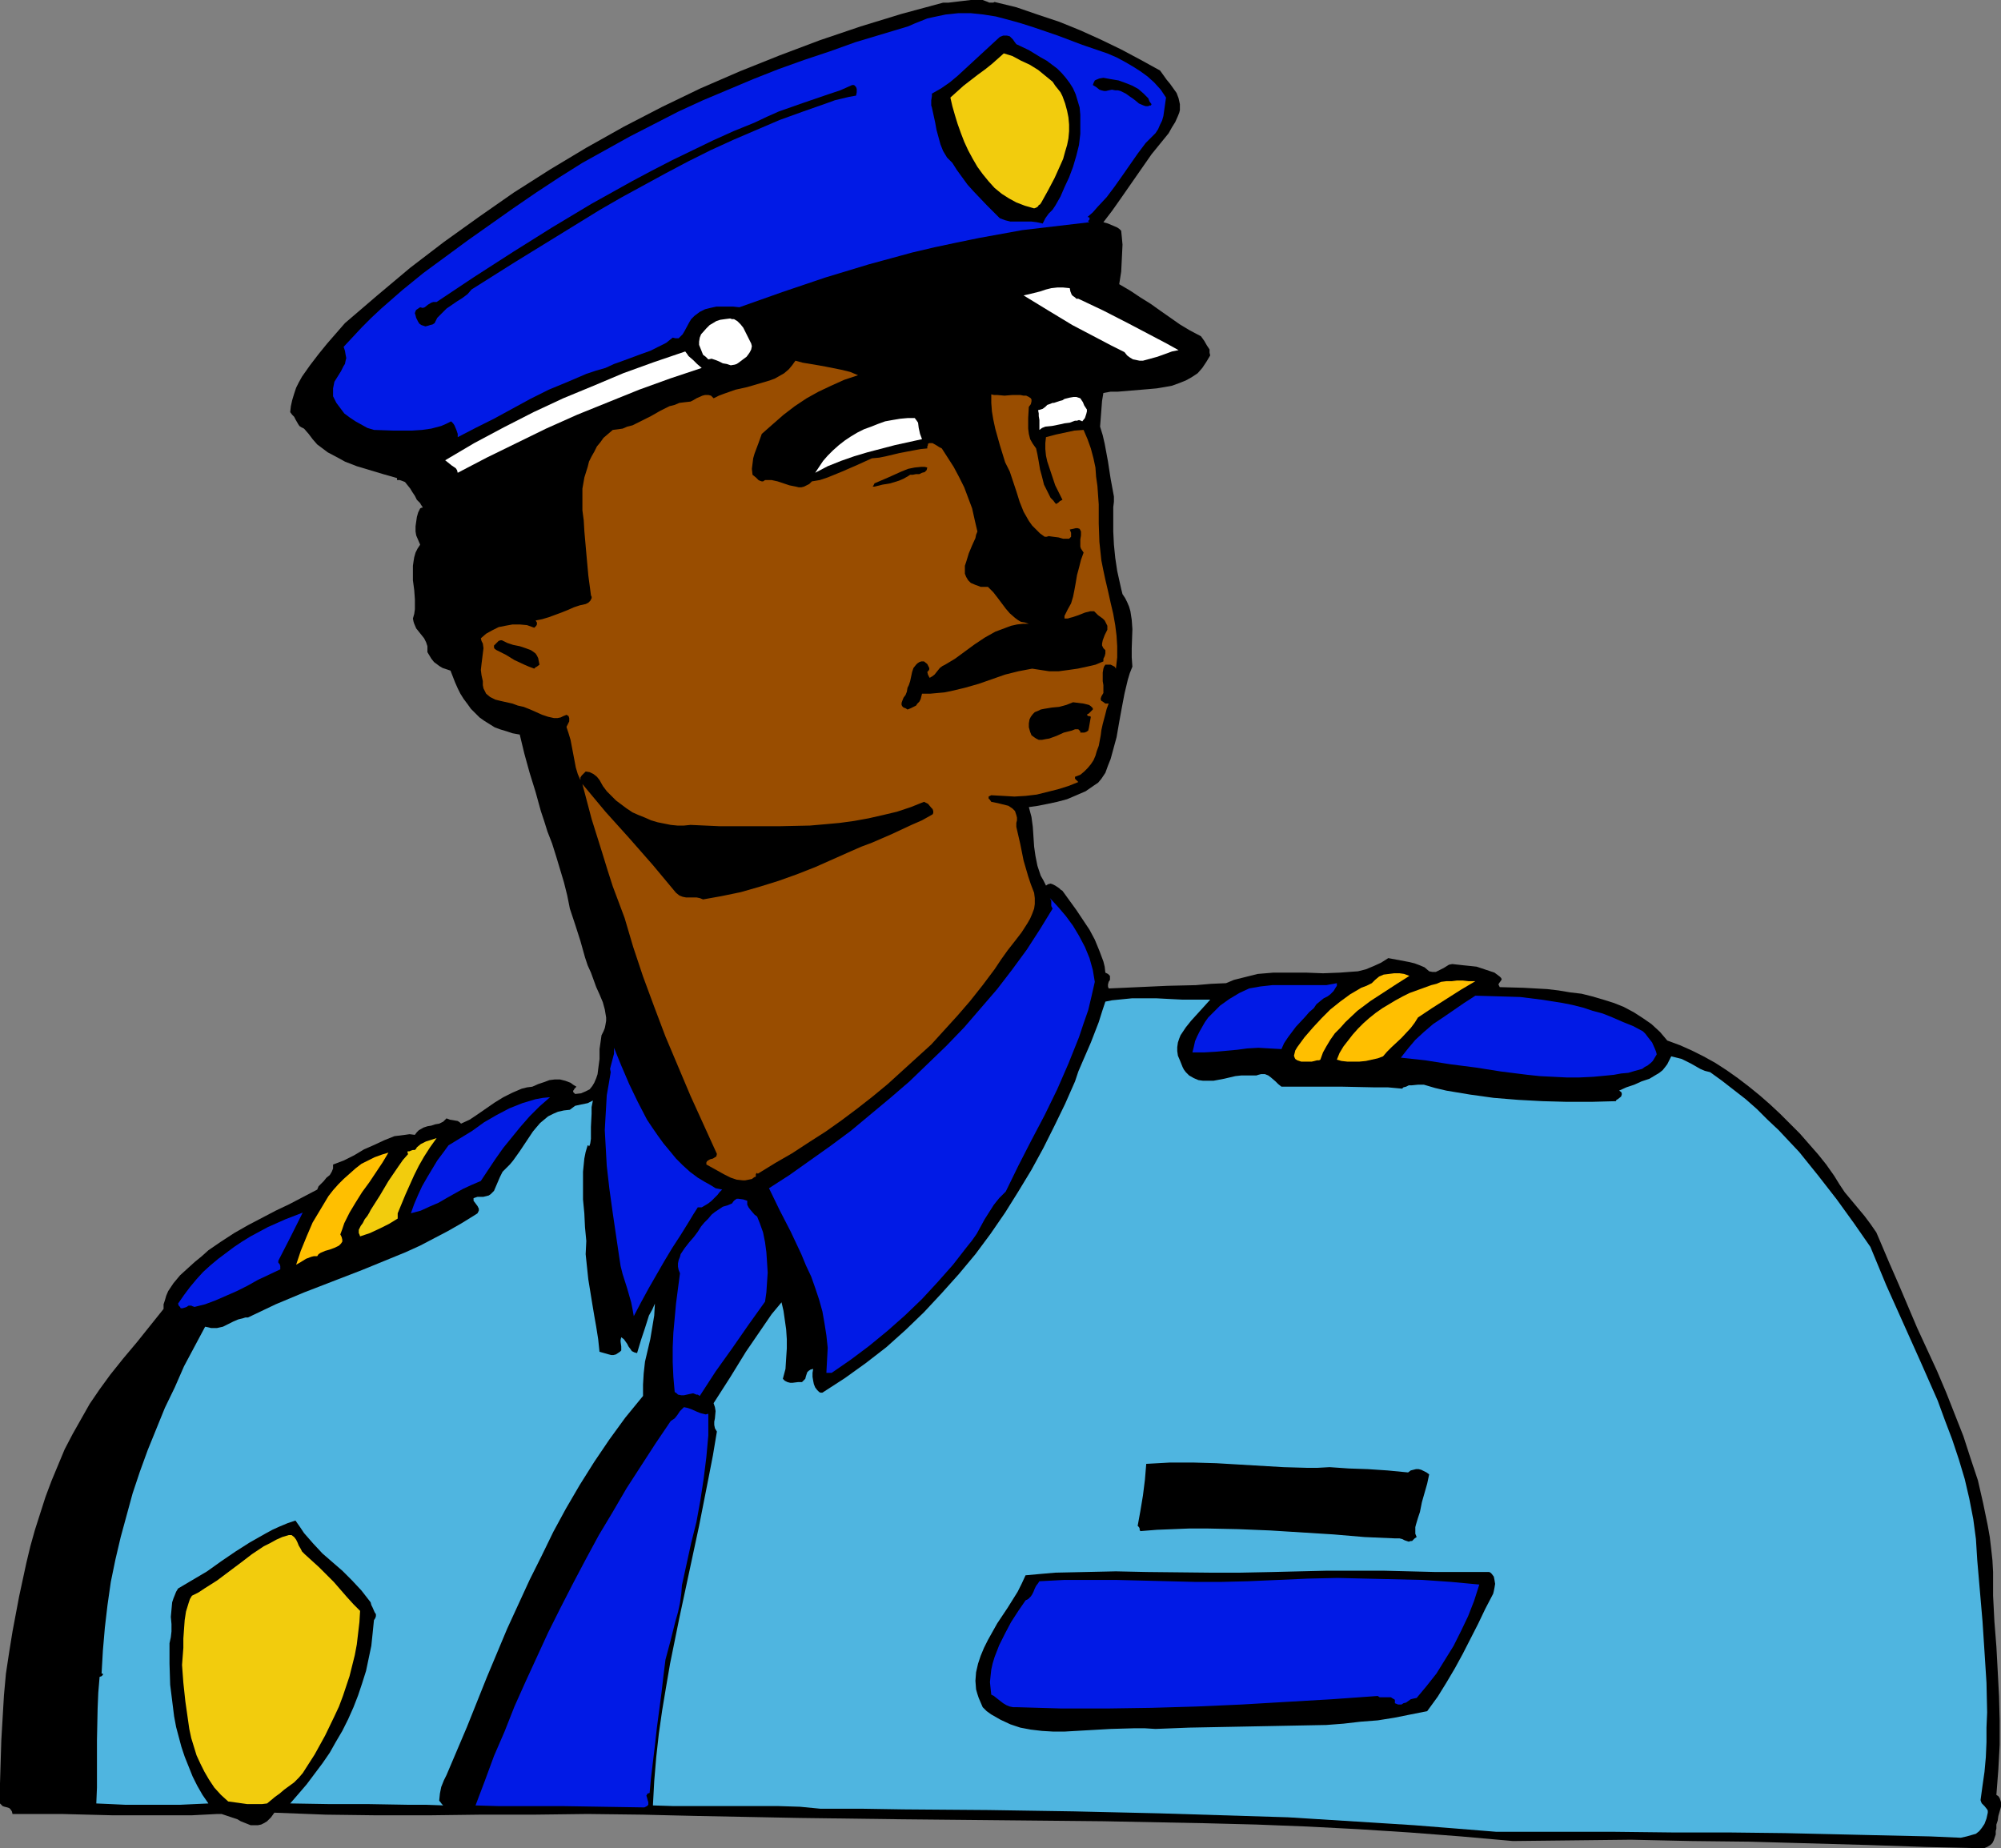 <?xml version="1.0" encoding="UTF-8" standalone="no"?>
<svg
   version="1.0"
   width="129.724mm"
   height="119.832mm"
   id="svg36"
   sodipodi:docname="Police Officer 21.wmf"
   xmlns:inkscape="http://www.inkscape.org/namespaces/inkscape"
   xmlns:sodipodi="http://sodipodi.sourceforge.net/DTD/sodipodi-0.dtd"
   xmlns="http://www.w3.org/2000/svg"
   xmlns:svg="http://www.w3.org/2000/svg">
  <rect width="100%" height="100%" fill="#808080" stroke="none"/>
  <sodipodi:namedview
     id="namedview36"
     pagecolor="#ffffff"
     bordercolor="#000000"
     borderopacity="0.25"
     inkscape:showpageshadow="2"
     inkscape:pageopacity="0.0"
     inkscape:pagecheckerboard="0"
     inkscape:deskcolor="#d1d1d1"
     inkscape:document-units="mm" />
  <defs
     id="defs1">
    <pattern
       id="WMFhbasepattern"
       patternUnits="userSpaceOnUse"
       width="6"
       height="6"
       x="0"
       y="0" />
  </defs>
  <path
     style="fill:#000000;fill-opacity:1;fill-rule:evenodd;stroke:none"
     d="m 489.163,439.82 0.485,0.323 0.323,0.485 0.162,0.485 0.162,0.485 v 1.131 l -0.323,1.131 -0.323,1.131 -0.162,1.131 -0.323,0.969 v 0.969 l -0.162,0.646 v 0.808 l -0.485,1.454 -0.323,0.646 -0.485,0.485 -0.808,0.485 -0.808,0.323 -14.221,-0.323 -14.382,-0.485 -28.765,-0.808 -14.382,-0.162 -14.706,-0.323 -14.382,0.162 -14.544,0.162 -12.766,-1.131 -12.605,-0.969 -12.605,-0.808 -12.443,-0.646 -12.443,-0.485 -12.605,-0.323 -24.886,-0.485 -49.611,-0.485 -24.886,-0.323 -24.886,-0.485 -6.949,-0.162 -6.626,-0.162 -13.413,-0.162 -13.09,0.162 h -13.09 l -12.766,0.162 H 92.435 l -12.605,-0.162 -12.605,-0.485 -0.808,1.131 -0.97,0.969 -0.808,0.485 -0.646,0.323 -0.808,0.162 H 62.378 61.408 l -0.808,-0.323 -1.616,-0.646 -0.808,-0.485 -0.97,-0.323 -1.939,-0.646 -0.97,-0.323 H 53.166 l -6.302,0.323 H 40.562 27.795 l -6.302,-0.162 -6.302,-0.162 H 9.05 3.07 L 2.909,443.859 2.586,443.375 2.262,443.051 1.778,442.89 1.131,442.728 0.646,442.567 0.323,442.243 0,441.92 v -4.847 l 0.162,-5.332 0.162,-5.332 0.323,-5.494 0.323,-5.494 0.485,-5.332 0.808,-5.332 0.808,-5.009 1.616,-8.564 1.778,-8.241 0.97,-4.039 1.131,-4.039 1.293,-4.039 1.293,-4.039 1.454,-3.878 1.616,-3.878 1.616,-3.878 1.939,-3.716 2.101,-3.716 2.101,-3.716 2.424,-3.555 2.586,-3.555 3.232,-4.039 3.394,-4.04 3.232,-4.039 3.232,-4.039 v -1.131 l 0.323,-0.969 0.323,-1.131 0.485,-1.131 0.646,-0.969 0.646,-0.969 1.616,-1.939 1.778,-1.616 1.778,-1.616 1.778,-1.454 1.616,-1.454 3.07,-2.101 3.232,-2.101 3.394,-1.939 3.394,-1.777 3.394,-1.777 3.394,-1.616 3.394,-1.777 3.394,-1.777 0.323,-0.808 0.646,-0.646 0.646,-0.646 0.646,-0.808 0.808,-0.646 0.485,-0.808 0.323,-0.808 v -0.969 l 2.586,-0.969 2.586,-1.293 2.424,-1.454 2.586,-1.131 2.424,-1.131 2.424,-0.969 1.293,-0.162 1.293,-0.162 1.131,-0.162 1.293,0.162 0.485,-0.646 0.485,-0.485 1.131,-0.646 0.97,-0.323 0.97,-0.162 0.97,-0.323 0.97,-0.162 0.97,-0.485 0.323,-0.323 0.485,-0.485 0.808,0.323 0.97,0.162 0.97,0.162 0.485,0.323 0.323,0.323 2.101,-0.969 1.939,-1.293 2.101,-1.454 2.101,-1.454 2.101,-1.293 2.262,-1.131 1.131,-0.485 1.131,-0.485 1.293,-0.323 1.293,-0.162 1.454,-0.646 1.454,-0.485 1.293,-0.485 1.293,-0.162 h 1.293 l 1.293,0.323 1.293,0.485 0.646,0.485 0.808,0.485 -0.162,0.162 -0.323,0.323 -0.162,0.323 -0.162,0.162 v 0.323 l 0.162,0.162 0.323,0.323 1.454,-0.162 1.131,-0.485 0.97,-0.485 0.646,-0.808 0.485,-0.808 0.485,-1.131 0.323,-0.969 0.162,-1.293 0.323,-2.424 v -2.424 l 0.323,-2.262 0.162,-1.131 0.485,-0.969 0.323,-0.808 0.162,-0.808 0.162,-0.969 v -0.808 l -0.323,-1.939 -0.485,-1.777 -0.808,-1.939 -0.808,-1.777 -0.646,-1.777 -0.646,-1.777 -0.808,-1.777 -0.646,-1.939 -1.131,-4.04 -1.293,-4.039 -0.646,-1.939 -0.646,-1.939 -0.646,-3.232 -0.808,-3.232 -0.97,-3.232 -0.97,-3.232 -0.97,-3.07 -1.131,-2.908 -0.808,-2.585 -0.808,-2.424 -1.293,-4.686 -1.454,-4.686 -1.293,-4.686 -1.131,-4.686 -1.778,-0.323 -1.454,-0.485 -1.616,-0.485 -1.293,-0.485 -1.293,-0.808 -1.293,-0.808 -1.131,-0.808 -1.131,-1.131 -0.97,-0.969 -0.808,-1.131 -0.97,-1.293 -0.808,-1.293 -0.646,-1.293 -0.646,-1.454 -1.131,-2.908 -0.97,-0.323 -0.97,-0.323 -0.808,-0.485 -0.646,-0.485 -0.646,-0.485 -0.646,-0.808 -0.97,-1.616 v -0.646 -0.808 l -0.323,-0.969 -0.485,-0.969 -0.646,-0.808 -0.646,-0.808 -0.646,-0.808 -0.485,-1.131 -0.162,-0.485 -0.162,-0.808 0.323,-1.131 0.162,-1.131 v -2.424 l -0.162,-2.262 -0.323,-2.424 v -2.424 -1.131 l 0.162,-1.131 0.162,-0.969 0.323,-1.131 0.485,-0.969 0.646,-0.969 -0.485,-1.131 -0.485,-1.131 -0.162,-0.969 v -1.293 l 0.162,-1.131 0.162,-1.131 0.323,-1.131 0.485,-0.969 0.323,-0.162 h 0.162 l 0.162,-0.162 -0.162,-0.162 -0.323,-0.485 -0.162,-0.323 -0.808,-0.808 -0.485,-0.969 -0.646,-0.969 -0.485,-0.808 -0.646,-0.808 -0.646,-0.808 -0.808,-0.323 -0.485,-0.162 H 97.283 v -0.485 l -3.394,-0.969 -3.232,-0.969 -3.232,-0.969 -2.909,-1.131 -1.454,-0.808 -2.747,-1.454 -1.293,-0.969 -1.293,-0.969 -1.131,-1.293 -0.97,-1.293 -1.131,-1.293 -0.646,-0.323 -0.485,-0.323 -0.323,-0.485 -0.646,-1.131 -0.323,-0.646 -0.485,-0.485 -0.485,-0.646 0.162,-1.454 0.323,-1.454 0.485,-1.616 0.485,-1.454 0.646,-1.293 0.808,-1.454 1.939,-2.747 2.101,-2.747 2.101,-2.585 4.363,-5.009 7.918,-6.786 8.08,-6.786 8.242,-6.302 8.565,-6.14 8.565,-5.978 8.888,-5.655 8.888,-5.332 9.211,-5.171 9.373,-4.847 9.373,-4.524 9.696,-4.201 9.696,-3.878 9.858,-3.716 10.019,-3.393 10.019,-3.07 10.181,-2.747 h 1.293 L 235.128,0.323 237.875,0 h 1.454 1.454 l 1.293,0.485 0.323,0.162 h 0.485 0.485 l 0.323,-0.162 5.333,1.293 5.171,1.777 5.333,1.777 5.171,2.101 5.01,2.262 5.01,2.424 4.848,2.585 4.686,2.585 0.808,1.131 0.808,1.131 0.808,0.969 0.808,1.131 0.808,1.131 0.485,1.293 0.323,1.454 v 0.646 0.808 l -0.162,0.646 -0.323,0.808 -0.646,1.454 -0.808,1.293 -0.808,1.454 -2.101,2.585 -2.101,2.585 -7.757,11.149 -1.939,2.747 -2.101,2.747 1.131,0.323 1.131,0.485 1.131,0.485 0.485,0.323 0.485,0.485 0.162,1.616 0.162,1.777 -0.162,3.393 -0.162,3.232 -0.485,3.07 2.747,1.616 2.424,1.616 2.586,1.616 2.262,1.616 4.848,3.393 2.424,1.454 2.747,1.454 0.808,1.131 0.646,1.131 0.646,0.969 v 0.808 l 0.162,0.646 -0.97,1.616 -0.97,1.454 -1.131,1.293 -1.454,0.969 -1.454,0.808 -1.616,0.646 -1.778,0.646 -1.778,0.323 -1.939,0.323 -1.778,0.162 -3.878,0.323 -3.878,0.323 h -1.778 l -1.778,0.323 -0.323,1.939 -0.162,2.101 -0.162,2.101 -0.162,2.101 0.646,2.101 0.485,2.101 0.808,4.363 0.646,4.201 0.808,4.363 v 1.293 l -0.162,1.293 v 2.908 3.07 l 0.162,3.232 0.323,3.232 0.485,3.232 0.646,2.908 0.323,1.454 0.323,1.293 0.646,0.969 0.485,0.969 0.485,1.131 0.323,1.131 0.323,2.101 0.162,2.262 -0.162,4.686 v 2.262 l 0.162,2.262 -0.646,1.616 -0.485,1.616 -0.808,3.393 -0.646,3.393 -0.646,3.555 -0.646,3.716 -0.97,3.555 -0.485,1.777 -0.646,1.616 -0.646,1.777 -0.97,1.454 -0.808,0.969 -0.97,0.646 -2.101,1.454 -2.262,0.969 -2.262,0.969 -2.424,0.646 -2.262,0.485 -2.424,0.485 -2.262,0.323 0.646,2.424 0.323,2.424 0.323,4.847 0.323,2.262 0.485,2.424 0.808,2.424 0.646,1.131 0.646,1.293 0.485,-0.323 0.646,-0.162 0.485,0.162 0.646,0.323 0.97,0.646 0.323,0.323 0.485,0.323 3.394,4.686 1.616,2.424 1.616,2.424 1.293,2.424 1.131,2.747 0.97,2.585 0.323,1.293 0.162,1.454 0.323,0.162 0.323,0.162 0.485,0.485 v 0.485 0.485 l -0.323,0.485 -0.162,0.646 v 0.485 l 0.162,0.485 3.717,-0.162 3.555,-0.162 7.11,-0.323 6.949,-0.162 3.717,-0.323 3.717,-0.162 1.939,-0.808 1.939,-0.485 1.939,-0.485 1.939,-0.485 1.939,-0.162 1.939,-0.162 h 4.04 3.878 l 4.202,0.162 4.202,-0.162 2.101,-0.162 2.262,-0.162 1.939,-0.485 1.939,-0.808 1.778,-0.808 1.778,-1.131 2.586,0.485 2.586,0.485 1.293,0.323 1.293,0.485 1.131,0.485 1.131,0.969 0.808,0.162 h 0.808 l 0.646,-0.323 0.646,-0.323 0.646,-0.323 1.293,-0.808 0.808,-0.162 2.909,0.323 1.616,0.162 1.454,0.162 1.454,0.485 1.454,0.485 1.454,0.485 1.293,0.969 0.323,0.323 0.162,0.323 -0.162,0.323 -0.485,0.646 -0.162,0.323 0.162,0.323 0.162,0.323 5.818,0.162 5.818,0.323 2.747,0.323 2.909,0.485 2.747,0.323 2.586,0.646 2.747,0.808 2.586,0.808 2.424,0.969 2.424,1.293 2.262,1.454 2.101,1.454 2.101,1.939 1.778,2.101 3.07,1.131 2.909,1.293 2.909,1.454 2.909,1.616 2.747,1.777 2.747,1.939 2.747,2.101 2.586,2.101 2.586,2.262 2.424,2.262 2.424,2.424 2.424,2.424 2.262,2.585 2.262,2.585 1.939,2.424 1.939,2.747 1.293,2.101 1.293,1.939 3.232,3.878 1.616,1.939 1.454,1.939 1.454,2.101 0.97,2.262 2.262,5.332 2.262,5.171 4.525,10.664 4.848,10.503 2.262,5.332 2.101,5.332 2.101,5.332 1.778,5.494 1.778,5.332 1.293,5.655 1.131,5.494 0.485,2.747 0.323,2.747 0.323,2.908 0.162,2.908 v 2.908 2.908 l 0.323,6.302 0.485,6.14 0.323,5.978 0.323,6.14 0.162,5.978 v 5.978 l -0.323,5.978 z"
     id="path1" />
  <path
     style="fill:#4fb5e0;fill-opacity:1;fill-rule:evenodd;stroke:none"
     d="m 485.284,441.112 0.162,0.485 0.162,0.323 0.646,0.646 0.646,0.808 0.162,0.323 v 0.485 l -0.323,1.454 -0.485,1.293 -0.646,0.969 -0.646,0.808 -0.808,0.646 -1.131,0.323 -1.131,0.323 -1.454,0.323 -7.434,-0.323 -7.272,-0.162 -7.272,-0.162 -6.949,-0.162 -14.059,-0.323 -13.898,-0.162 h -13.736 l -14.059,-0.162 h -29.088 l -10.019,-0.808 -10.181,-0.808 -10.181,-0.646 -10.342,-0.646 -10.342,-0.646 -10.504,-0.323 -21.008,-0.646 -21.008,-0.485 -20.846,-0.323 -20.846,-0.162 -10.181,-0.162 h -10.181 l -5.01,-0.485 -5.171,-0.162 h -5.01 -20.685 l -5.171,-0.162 0.323,-5.978 0.485,-5.817 0.646,-5.817 0.808,-5.655 0.97,-5.817 0.97,-5.655 2.262,-11.149 2.424,-11.311 2.424,-11.311 2.262,-11.472 1.131,-5.817 0.97,-5.817 -0.485,-0.808 -0.162,-0.808 v -0.808 l 0.162,-0.808 0.162,-1.777 -0.162,-0.969 -0.323,-0.969 4.04,-6.302 3.878,-6.302 2.101,-3.07 2.101,-3.07 2.101,-3.07 2.424,-2.908 0.485,2.101 0.323,2.262 0.323,2.262 0.162,2.424 v 2.262 l -0.162,2.424 -0.162,2.585 -0.646,2.424 0.485,0.485 0.646,0.323 0.646,0.162 h 0.646 l 1.293,-0.162 h 0.485 0.485 l 0.485,-0.485 0.323,-0.323 0.162,-0.646 0.323,-0.969 0.323,-0.323 0.485,-0.323 0.646,-0.162 -0.162,0.969 v 0.969 l 0.162,0.969 0.162,0.808 0.323,0.808 0.485,0.646 0.485,0.485 0.323,0.162 h 0.485 l 5.494,-3.555 5.171,-3.716 5.01,-3.878 4.686,-4.201 4.525,-4.363 4.363,-4.686 4.202,-4.686 4.04,-4.847 3.717,-5.009 3.555,-5.171 3.232,-5.171 3.232,-5.332 2.909,-5.332 2.747,-5.494 2.586,-5.332 2.424,-5.494 0.808,-2.424 0.97,-2.262 2.101,-4.847 1.939,-5.009 0.808,-2.585 0.808,-2.424 1.616,-0.323 1.616,-0.162 3.232,-0.323 h 3.07 3.07 l 3.07,0.162 3.232,0.162 h 3.232 3.555 l -1.454,1.616 -3.232,3.555 -1.293,1.616 -0.646,0.969 -0.646,0.969 -0.323,0.808 -0.323,0.969 -0.162,1.131 v 0.969 l 0.162,1.131 0.485,1.131 0.323,0.808 0.323,0.808 0.323,0.646 0.485,0.646 0.808,0.808 1.131,0.646 1.131,0.485 1.131,0.162 h 1.293 1.293 l 2.586,-0.485 2.747,-0.646 1.454,-0.162 h 1.293 1.131 1.293 l 0.485,-0.162 0.646,-0.162 h 0.97 l 0.808,0.323 0.646,0.485 1.131,0.969 0.646,0.646 0.808,0.646 h 7.272 7.595 l 7.595,0.162 h 3.555 l 3.555,0.323 0.323,-0.323 0.646,-0.162 0.646,-0.323 h 0.646 l 1.616,-0.162 h 1.454 l 2.747,0.808 2.747,0.646 5.818,0.969 5.818,0.808 5.979,0.485 5.979,0.323 5.979,0.162 h 5.979 l 5.979,-0.162 0.162,-0.323 0.323,-0.162 0.808,-0.646 0.162,-0.485 v -0.323 l -0.162,-0.323 -0.485,-0.323 1.778,-0.808 1.939,-0.646 1.778,-0.808 1.939,-0.646 1.616,-0.969 0.808,-0.485 0.808,-0.646 0.646,-0.808 0.485,-0.646 0.485,-0.969 0.485,-0.969 1.293,0.323 1.293,0.323 2.262,1.131 2.262,1.293 1.131,0.485 1.293,0.323 2.909,2.101 2.909,2.262 2.909,2.262 2.747,2.424 2.586,2.585 2.747,2.585 2.424,2.585 2.586,2.747 4.686,5.817 4.525,5.817 4.202,5.817 4.04,5.817 1.939,4.686 1.939,4.686 8.403,18.743 4.202,9.533 1.778,4.847 1.778,4.686 1.616,4.847 1.454,4.847 1.131,4.847 0.97,5.009 0.646,4.847 0.323,5.171 1.293,15.027 0.485,7.433 0.485,7.594 0.162,7.271 -0.162,3.716 v 3.555 l -0.162,3.716 -0.323,3.555 -0.485,3.393 z"
     id="path2" />
  <path
     style="fill:#011ae6;fill-opacity:1;fill-rule:evenodd;stroke:none"
     d="m 393.819,263.536 -3.394,0.323 -3.394,0.162 h -3.232 l -3.232,-0.162 -3.232,-0.162 -3.07,-0.323 -6.464,-0.808 -6.141,-0.969 -6.302,-0.808 -6.141,-0.969 -5.979,-0.646 1.778,-2.262 1.778,-2.101 2.101,-1.939 2.262,-1.939 2.424,-1.616 2.586,-1.777 2.586,-1.777 2.747,-1.777 5.656,0.162 5.333,0.162 5.171,0.646 5.171,0.808 2.424,0.485 2.586,0.646 2.424,0.808 2.424,0.646 2.424,0.969 2.586,1.131 2.424,0.969 2.424,1.293 0.646,0.646 0.485,0.646 1.131,1.454 0.646,1.454 0.323,0.808 0.162,0.646 -0.485,0.808 -0.485,0.808 -0.485,0.485 -0.808,0.646 -0.646,0.323 -0.646,0.485 -1.778,0.485 -1.616,0.485 -1.778,0.162 -1.778,0.323 z"
     id="path3" />
  <path
     style="fill:#000000;fill-opacity:1;fill-rule:evenodd;stroke:none"
     d="m 349.702,419.299 -4.04,0.808 -4.04,0.808 -4.04,0.646 -4.202,0.323 -4.202,0.485 -4.202,0.323 -8.403,0.162 -16.806,0.323 -8.403,0.162 -8.242,0.323 -2.586,-0.162 h -2.747 l -5.656,0.162 -5.656,0.323 -5.656,0.323 h -2.747 l -2.747,-0.162 -2.747,-0.323 -2.586,-0.485 -2.424,-0.808 -2.424,-1.131 -1.131,-0.646 -1.131,-0.646 -1.131,-0.808 -0.97,-0.969 -0.485,-1.131 -0.485,-1.131 -0.323,-0.969 -0.323,-1.131 -0.162,-2.101 0.162,-2.101 0.485,-2.101 0.646,-1.939 0.808,-1.939 0.97,-1.939 2.262,-4.039 2.586,-3.878 2.424,-3.878 0.97,-1.939 0.97,-2.101 3.555,-0.323 3.717,-0.323 7.434,-0.162 7.434,-0.162 7.595,0.162 15.352,0.162 h 7.595 l 7.918,-0.162 6.626,-0.162 6.787,-0.162 h 13.574 l 6.464,0.162 6.464,0.162 h 6.141 3.07 2.747 0.646 0.485 l 0.323,0.162 0.323,0.323 0.485,0.646 0.162,0.808 0.162,0.969 -0.162,0.969 -0.162,0.808 -0.162,0.646 -1.939,3.716 -1.778,3.716 -3.717,7.271 -1.939,3.555 -2.101,3.555 -2.101,3.393 z"
     id="path4" />
  <path
     style="fill:#011ae6;fill-opacity:1;fill-rule:evenodd;stroke:none"
     d="m 347.116,416.068 -0.808,0.162 -0.646,0.162 -1.131,0.808 -0.646,0.162 -0.485,0.323 h -0.808 l -0.808,-0.323 v -0.323 -0.485 l -0.162,-0.162 -0.323,-0.162 -0.485,-0.323 h -0.808 -0.646 -0.808 -0.485 l -0.485,-0.323 -11.312,0.808 -11.15,0.646 -10.989,0.646 -10.989,0.485 -10.989,0.323 -10.989,0.162 h -10.989 l -11.15,-0.323 h -0.808 l -0.808,-0.162 -0.808,-0.323 -0.808,-0.485 -1.454,-1.131 -0.808,-0.646 -0.646,-0.323 -0.162,-1.454 -0.162,-1.616 0.162,-1.616 0.162,-1.454 0.323,-1.454 0.485,-1.616 1.131,-2.908 1.454,-2.908 1.454,-2.747 1.778,-2.747 1.778,-2.585 0.646,-0.323 0.646,-0.646 0.323,-0.485 0.323,-0.646 0.323,-0.808 0.323,-0.646 0.485,-0.646 0.323,-0.485 6.141,-0.323 h 6.302 6.302 l 6.464,0.162 12.928,0.323 h 6.464 l 6.464,-0.162 7.434,-0.323 7.272,-0.323 7.272,-0.162 6.949,0.162 6.949,0.162 6.949,0.162 6.949,0.485 6.949,0.646 -1.293,4.039 -1.454,3.716 -1.778,3.716 -1.778,3.555 -2.101,3.393 -2.101,3.393 -2.424,3.07 z"
     id="path5" />
  <path
     style="fill:#ffbf00;fill-opacity:1;fill-rule:evenodd;stroke:none"
     d="m 338.875,258.851 -1.293,0.485 -1.454,0.323 -1.454,0.323 -1.616,0.162 h -1.454 -1.454 l -1.454,-0.162 -1.131,-0.323 0.646,-1.616 0.97,-1.616 1.131,-1.454 1.131,-1.454 1.293,-1.454 1.293,-1.293 1.454,-1.293 1.616,-1.293 1.616,-1.131 1.616,-0.969 1.616,-0.969 1.778,-0.969 1.616,-0.808 1.778,-0.646 1.778,-0.646 1.778,-0.646 1.293,-0.323 1.131,-0.485 1.293,-0.162 h 1.293 l 1.293,-0.162 h 1.454 l 1.454,0.162 h 1.616 l -3.555,2.101 -3.555,2.262 -3.555,2.262 -3.394,2.262 -0.808,1.293 -0.97,1.293 -2.262,2.424 -2.424,2.262 -1.131,1.131 z"
     id="path6" />
  <path
     style="fill:#000000;fill-opacity:1;fill-rule:evenodd;stroke:none"
     d="m 347.116,376.642 -0.485,0.323 -0.323,0.323 -0.323,0.323 h -0.323 l -0.485,0.162 -0.485,-0.162 -0.485,-0.162 -0.646,-0.323 -0.646,-0.162 h -0.485 -0.646 l -7.434,-0.323 -7.595,-0.646 -7.757,-0.485 -7.757,-0.485 -7.918,-0.323 -7.757,-0.162 h -4.04 l -4.04,0.162 -4.04,0.162 -4.04,0.323 -0.162,-0.323 v -0.323 l -0.162,-0.323 -0.323,-0.323 0.646,-3.555 0.646,-3.878 0.485,-3.878 0.323,-3.878 2.909,-0.162 2.909,-0.162 h 5.656 l 5.656,0.162 5.494,0.323 10.989,0.646 5.656,0.162 h 2.747 l 2.909,-0.162 4.686,0.323 4.686,0.162 4.848,0.323 5.01,0.485 0.646,-0.485 0.646,-0.162 0.646,-0.162 h 0.646 l 0.646,0.162 1.293,0.646 0.646,0.485 -0.485,2.262 -0.646,2.262 -0.646,2.262 -0.485,2.424 -0.485,1.454 -0.485,1.616 -0.162,0.646 v 0.808 0.808 z"
     id="path7" />
  <path
     style="fill:#000000;fill-opacity:1;fill-rule:evenodd;stroke:none"
     d="m 343.238,373.895 -7.757,-0.162 -7.757,-0.323 -15.029,-0.485 -14.867,-0.485 -7.595,-0.323 h -7.595 l -0.162,-1.293 v -1.293 l 0.162,-2.585 0.323,-2.585 0.162,-1.293 v -1.293 l 5.818,-0.485 5.818,-0.162 h 5.818 5.818 l 5.818,0.323 5.818,0.323 11.797,0.808 1.778,0.162 1.939,0.323 2.101,0.162 2.262,0.162 2.424,0.162 2.101,0.162 2.101,0.323 1.778,0.323 -0.162,1.131 -0.162,1.131 -0.323,1.131 -0.485,1.293 -0.646,1.131 -0.97,2.424 z"
     id="path8" />
  <path
     style="fill:#ffbf00;fill-opacity:1;fill-rule:evenodd;stroke:none"
     d="m 323.523,259.658 -0.323,0.162 h -0.485 l -1.293,0.323 h -1.293 -1.293 l -0.485,-0.162 -0.485,-0.162 -0.485,-0.323 -0.162,-0.323 -0.162,-0.485 0.162,-0.646 0.162,-0.646 0.485,-0.808 1.778,-2.424 2.101,-2.424 2.101,-2.262 2.101,-2.101 2.424,-1.939 2.424,-1.777 2.747,-1.616 1.293,-0.485 1.293,-0.646 0.808,-0.808 0.97,-0.808 1.131,-0.485 1.293,-0.162 1.293,-0.162 h 1.293 l 1.131,0.162 1.293,0.485 -3.07,1.939 -3.232,2.101 -3.232,2.101 -3.232,2.424 -2.909,2.747 -1.293,1.454 -1.293,1.293 -1.131,1.616 -0.97,1.616 -0.808,1.454 z"
     id="path9" />
  <path
     style="fill:#011ae6;fill-opacity:1;fill-rule:evenodd;stroke:none"
     d="m 321.907,247.055 -1.131,0.969 -0.97,1.131 -2.262,2.424 -0.97,1.293 -0.97,1.293 -0.97,1.454 -0.646,1.454 -2.909,-0.162 -2.747,-0.162 -2.747,0.162 -2.424,0.323 -5.333,0.485 -2.747,0.162 h -2.909 l 0.323,-1.293 0.323,-1.454 0.485,-1.131 0.646,-1.293 0.646,-1.131 0.646,-1.131 0.808,-1.131 0.97,-0.969 1.939,-1.939 2.262,-1.616 2.424,-1.454 2.424,-1.131 2.747,-0.485 2.909,-0.323 h 2.586 2.747 5.333 2.586 l 2.586,-0.485 v 0.646 l -0.323,0.485 -0.485,0.808 -0.808,0.808 -0.646,0.485 -0.97,0.485 -0.808,0.646 -0.97,0.808 z"
     id="path10" />
  <path
     style="fill:#ffffff;fill-opacity:1;fill-rule:evenodd;stroke:none"
     d="m 275.528,86.284 -3.232,-1.616 -3.07,-1.616 -6.464,-3.393 -6.141,-3.716 -2.909,-1.777 -2.909,-1.777 1.454,-0.323 2.586,-0.646 1.454,-0.485 1.293,-0.323 1.454,-0.162 h 1.454 l 1.616,0.162 0.162,0.808 0.323,0.808 0.323,0.323 0.485,0.323 0.323,0.323 h 0.485 l 3.07,1.454 3.07,1.454 6.302,3.232 6.141,3.232 3.07,1.616 2.909,1.616 -0.808,0.162 -0.808,0.162 -1.778,0.646 -1.778,0.646 -1.778,0.485 -1.778,0.485 h -0.808 l -0.808,-0.162 -0.808,-0.162 -0.808,-0.485 -0.646,-0.485 z"
     id="path11" />
  <path
     style="fill:#011ae6;fill-opacity:1;fill-rule:evenodd;stroke:none"
     d="m 283.123,32.639 -2.424,2.424 -1.939,2.585 -3.717,5.332 -1.939,2.747 -1.939,2.585 -2.262,2.424 -1.131,1.293 -1.293,1.131 0.485,0.162 v 0.162 0.323 l -0.323,0.323 v 0.162 l 0.323,0.162 -5.494,0.646 -5.494,0.646 -5.494,0.646 -5.333,0.969 -5.333,0.969 -5.494,1.131 -5.333,1.131 -5.494,1.293 -5.333,1.454 -5.333,1.454 -10.666,3.232 -10.504,3.555 -10.504,3.716 -1.454,-0.162 h -1.454 -1.454 -1.293 l -1.454,0.323 -1.293,0.323 -1.293,0.646 -1.293,0.969 -0.323,0.323 -0.485,0.485 -0.485,0.808 -1.131,2.101 -0.485,0.808 -0.646,0.646 -0.323,0.323 h -0.323 -0.485 l -0.646,-0.162 -1.616,1.293 -1.939,0.969 -1.939,0.969 -2.262,0.808 -4.363,1.616 -2.262,0.808 -2.101,0.969 -2.262,0.646 -2.424,0.808 -4.525,1.939 -4.686,1.939 -4.525,2.262 -8.888,4.847 -4.525,2.262 -4.363,2.262 v -0.323 -0.485 l -0.323,-0.969 -0.485,-1.131 -0.323,-0.485 -0.485,-0.485 -1.293,0.646 -1.131,0.485 -2.424,0.646 -2.262,0.323 -2.424,0.162 h -2.424 -2.262 l -4.686,-0.162 -1.616,-0.485 -1.454,-0.808 -1.454,-0.808 -1.454,-0.969 -1.293,-0.969 -0.97,-1.293 -0.97,-1.293 -0.808,-1.616 v -0.969 -0.969 l 0.162,-0.808 0.162,-0.808 0.808,-1.293 0.808,-1.293 0.646,-1.293 0.323,-0.485 0.162,-0.808 0.162,-0.646 -0.162,-0.808 -0.162,-0.969 -0.323,-0.969 2.262,-2.424 2.262,-2.424 2.262,-2.262 2.424,-2.262 5.171,-4.524 5.171,-4.201 5.494,-4.039 5.494,-4.039 5.494,-3.878 5.494,-3.878 5.656,-3.878 5.656,-3.716 5.656,-3.555 5.818,-3.232 5.818,-3.232 5.979,-3.07 5.979,-3.07 5.979,-2.747 6.141,-2.585 6.141,-2.585 6.141,-2.424 6.302,-2.262 6.302,-2.101 6.302,-2.262 6.464,-1.939 6.464,-1.939 1.454,-0.646 1.616,-0.646 1.616,-0.646 1.454,-0.323 3.07,-0.646 3.07,-0.323 h 3.07 l 3.07,0.323 3.07,0.485 3.07,0.808 2.909,0.808 3.07,0.969 6.141,2.101 5.979,2.262 6.141,2.101 2.262,0.969 2.101,1.131 1.939,1.131 1.778,1.131 1.778,1.293 1.616,1.454 1.616,1.777 1.293,1.939 -0.162,1.131 -0.162,1.131 -0.323,2.262 -0.323,1.131 -0.485,0.969 -0.485,1.131 z"
     id="path12" />
  <path
     style="fill:#000000;fill-opacity:1;fill-rule:evenodd;stroke:none"
     d="m 281.345,26.014 h -0.646 l -0.485,-0.162 -1.131,-0.485 -0.97,-0.808 -0.646,-0.485 -0.485,-0.323 -1.131,-0.808 -1.293,-0.646 -0.646,-0.162 h -0.646 l -0.808,-0.162 -0.808,0.162 -0.646,0.162 h -0.485 l -0.646,-0.162 -0.485,-0.162 -0.808,-0.646 -0.808,-0.485 0.162,-0.485 0.162,-0.323 0.162,-0.323 0.323,-0.162 0.808,-0.323 0.97,-0.162 1.778,0.323 1.939,0.323 1.778,0.646 1.616,0.646 1.454,0.808 1.293,1.131 1.131,1.131 0.323,0.808 0.485,0.646 -0.162,0.323 v 0 h -0.323 z"
     id="path13" />
  <path
     style="fill:#994d00;fill-opacity:1;fill-rule:evenodd;stroke:none"
     d="m 273.427,163.842 -0.323,-0.485 -0.323,-0.162 -0.646,-0.323 h -0.646 -0.646 l -0.323,0.485 -0.162,0.485 -0.162,0.969 v 0.969 1.131 l 0.162,0.969 v 0.969 0.969 l -0.485,0.808 -0.162,0.485 v 0.323 l 0.162,0.323 0.323,0.162 0.646,0.485 h 0.808 l -0.485,1.293 -0.323,1.293 -0.646,2.424 -0.323,1.454 -0.162,1.293 -0.485,2.585 -0.485,1.293 -0.323,1.131 -0.485,1.131 -0.646,0.969 -0.808,0.969 -0.808,0.808 -0.97,0.808 -1.293,0.485 v 0.485 l 0.485,0.485 0.323,0.323 -2.424,0.969 -2.586,0.808 -2.586,0.646 -2.586,0.646 -2.747,0.323 -2.747,0.162 -2.747,-0.162 -2.909,-0.162 -0.323,0.162 -0.323,0.162 v 0.162 0.323 l 0.323,0.323 0.323,0.485 1.616,0.323 1.293,0.323 1.293,0.323 0.97,0.646 0.646,0.646 0.162,0.485 0.162,0.485 0.162,0.646 v 0.646 l -0.162,0.646 v 0.969 l 0.485,2.101 0.485,2.101 0.808,4.039 1.131,3.878 0.646,1.939 0.808,2.101 0.162,1.293 v 1.454 l -0.162,1.131 -0.485,1.293 -0.485,1.131 -0.646,1.131 -1.454,2.262 -1.616,2.101 -1.778,2.262 -1.616,2.262 -1.616,2.424 -2.909,3.878 -3.07,3.878 -3.07,3.555 -3.232,3.555 -3.232,3.555 -3.555,3.232 -3.555,3.232 -3.555,3.232 -3.717,3.07 -3.717,2.908 -3.878,2.908 -3.878,2.747 -4.04,2.585 -4.202,2.747 -4.202,2.424 -4.202,2.585 -0.162,-0.162 h -0.162 l -0.162,0.323 v 0.485 l -0.162,0.162 h -0.162 l -0.646,0.485 -0.808,0.162 -0.808,0.162 h -0.646 l -1.454,-0.162 -1.454,-0.485 -1.616,-0.808 -1.454,-0.808 -1.454,-0.808 -1.454,-0.808 v -0.485 l 0.162,-0.323 0.485,-0.323 0.323,-0.162 0.646,-0.162 0.485,-0.323 0.323,-0.162 0.162,-0.646 -3.232,-7.11 -3.232,-7.109 -3.07,-7.271 -3.07,-7.271 -2.747,-7.271 -2.747,-7.433 -2.424,-7.271 -2.101,-7.109 -1.454,-3.878 -1.454,-3.878 -1.293,-4.039 -1.293,-4.201 -2.586,-8.241 -2.262,-8.564 5.656,6.786 5.818,6.463 5.818,6.625 5.656,6.786 0.808,0.646 0.808,0.323 0.808,0.162 h 0.808 0.808 0.97 l 0.808,0.162 0.808,0.323 4.525,-0.808 4.686,-0.969 4.525,-1.293 4.686,-1.454 4.525,-1.616 4.525,-1.777 4.363,-1.939 4.363,-1.939 2.586,-1.131 2.586,-0.969 4.848,-2.101 4.848,-2.262 2.586,-1.131 2.586,-1.454 0.162,-0.323 v -0.485 l -0.162,-0.485 -0.323,-0.323 -0.808,-0.969 -0.97,-0.485 -3.232,1.293 -3.394,1.131 -3.394,0.808 -3.555,0.808 -3.555,0.646 -3.555,0.485 -3.555,0.323 -3.717,0.323 -7.434,0.162 h -7.434 -7.272 l -7.11,-0.323 -1.616,0.162 h -1.616 l -1.616,-0.162 -1.616,-0.323 -1.616,-0.323 -1.616,-0.485 -1.454,-0.646 -1.616,-0.646 -1.454,-0.646 -1.454,-0.969 -1.293,-0.969 -1.293,-0.969 -1.131,-1.131 -1.131,-1.131 -0.97,-1.293 -0.808,-1.454 -0.646,-0.808 -0.808,-0.646 -0.97,-0.485 -0.97,-0.162 -0.485,0.485 -0.485,0.485 -0.323,0.485 v 0.646 l -0.646,-1.454 -0.485,-1.616 -0.646,-3.393 -0.646,-3.393 -0.485,-1.616 -0.485,-1.454 v -0.162 l 0.162,-0.323 0.485,-0.969 v -0.485 -0.323 l -0.162,-0.485 -0.485,-0.323 -0.808,0.323 -0.646,0.323 -0.808,0.162 h -0.808 l -1.454,-0.323 -1.454,-0.485 -2.909,-1.293 -1.616,-0.646 -1.454,-0.323 -1.293,-0.485 -1.454,-0.323 -1.454,-0.323 -1.293,-0.323 -1.293,-0.646 -0.97,-0.808 -0.323,-0.646 -0.323,-0.646 -0.162,-0.808 v -0.969 l -0.323,-1.454 -0.162,-1.293 0.162,-1.454 0.323,-2.585 0.162,-1.293 -0.162,-1.131 -0.323,-0.646 -0.162,-0.646 1.293,-1.131 1.454,-0.808 1.616,-0.808 1.616,-0.323 1.778,-0.323 h 1.778 l 1.778,0.162 1.778,0.646 0.485,-0.485 0.162,-0.323 v -0.485 l -0.323,-0.485 1.616,-0.323 1.616,-0.485 3.07,-1.131 1.616,-0.646 1.454,-0.646 1.454,-0.485 1.454,-0.323 0.646,-0.323 0.485,-0.485 0.323,-0.646 v -0.323 l -0.162,-0.323 -0.323,-2.424 -0.323,-2.424 -0.485,-5.332 -0.485,-5.494 -0.162,-2.747 -0.323,-2.424 v -2.747 -2.585 l 0.485,-2.747 0.808,-2.585 0.323,-1.293 0.646,-1.293 0.646,-1.131 0.646,-1.293 0.808,-0.969 0.808,-1.131 1.131,-0.969 1.131,-0.969 1.293,-0.162 1.131,-0.162 1.131,-0.485 1.293,-0.323 2.262,-1.131 2.262,-1.131 2.262,-1.293 2.262,-1.131 1.293,-0.323 1.131,-0.485 1.293,-0.162 1.454,-0.162 0.646,-0.323 0.808,-0.485 1.454,-0.646 0.646,-0.162 h 0.808 l 0.646,0.162 0.646,0.646 1.293,-0.646 1.293,-0.485 2.747,-0.969 1.454,-0.323 1.454,-0.323 2.747,-0.808 2.747,-0.808 1.293,-0.485 1.131,-0.646 1.131,-0.646 1.131,-0.969 0.808,-0.969 0.808,-1.131 1.778,0.485 1.939,0.323 1.939,0.323 1.778,0.323 4.04,0.808 1.939,0.485 1.939,0.808 -3.394,1.131 -3.232,1.454 -3.07,1.454 -2.909,1.616 -2.909,1.939 -2.747,2.101 -2.586,2.262 -2.747,2.424 -0.808,2.262 -0.97,2.585 -0.323,1.131 -0.162,1.293 -0.162,1.293 0.162,1.454 0.808,0.646 0.646,0.646 0.323,0.162 0.485,0.162 h 0.323 l 0.485,-0.323 h 0.808 0.808 l 1.454,0.323 1.454,0.485 1.454,0.485 1.616,0.323 0.646,0.162 h 0.646 l 0.646,-0.162 0.646,-0.323 0.646,-0.323 0.646,-0.646 1.939,-0.323 1.939,-0.646 3.555,-1.454 3.717,-1.616 3.555,-1.616 1.778,-0.162 1.616,-0.323 3.394,-0.808 3.394,-0.646 1.778,-0.323 1.616,-0.162 v -0.485 l 0.162,-0.323 v -0.323 l 0.323,-0.162 h 0.323 0.485 l 1.131,0.646 0.485,0.323 0.646,0.323 1.454,2.262 1.454,2.262 1.293,2.424 1.293,2.585 0.97,2.585 0.97,2.585 0.646,2.908 0.646,2.747 -0.323,0.808 -0.162,0.808 -0.808,1.777 -0.808,1.939 -0.646,2.101 -0.323,0.969 v 0.969 0.969 l 0.323,0.808 0.485,0.808 0.646,0.646 1.131,0.485 0.485,0.162 0.808,0.323 h 1.778 l 1.293,1.293 1.131,1.454 1.939,2.585 0.97,1.131 1.293,1.131 0.646,0.485 0.808,0.485 0.97,0.162 0.97,0.323 h -1.454 l -1.454,0.162 -1.454,0.323 -1.293,0.485 -1.293,0.485 -1.293,0.485 -2.586,1.454 -2.424,1.616 -4.848,3.555 -2.424,1.454 -0.323,0.162 -0.323,0.162 -0.646,0.485 -0.646,0.808 -0.646,0.808 -0.646,0.485 -0.323,0.162 -0.162,0.162 -0.162,-0.162 -0.162,-0.323 -0.162,-0.323 -0.162,-0.646 0.323,-0.323 0.162,-0.323 v -0.323 l -0.162,-0.323 -0.162,-0.323 -0.162,-0.323 -0.808,-0.646 h -0.646 l -0.485,0.162 -0.485,0.323 -0.323,0.323 -0.646,0.808 -0.323,0.969 -0.485,2.262 -0.323,0.969 -0.323,0.646 -0.162,0.969 -0.323,0.808 -0.485,0.646 -0.323,0.808 -0.162,0.485 v 0.485 l 0.162,0.323 0.323,0.323 0.485,0.162 0.485,0.323 0.808,-0.323 0.646,-0.323 0.646,-0.323 0.323,-0.485 0.485,-0.485 0.323,-0.646 0.323,-1.293 h 1.939 l 1.778,-0.162 1.778,-0.162 1.616,-0.323 3.394,-0.808 3.394,-0.969 6.464,-2.262 3.232,-0.808 3.394,-0.646 2.101,0.323 2.101,0.323 h 2.262 l 2.424,-0.323 2.262,-0.323 2.262,-0.485 2.101,-0.485 1.939,-0.808 v -0.323 -0.323 l 0.323,-0.646 0.162,-0.646 v -0.323 -0.485 l -0.485,-0.485 -0.323,-0.646 v -0.485 l 0.162,-0.808 0.485,-1.293 0.646,-1.293 v -0.969 l -0.323,-0.646 -0.323,-0.646 -0.485,-0.485 -1.131,-0.808 -0.485,-0.485 -0.485,-0.485 h -0.485 -0.485 l -0.646,0.162 -0.646,0.162 -1.616,0.646 -1.454,0.485 -0.646,0.162 -0.485,0.162 h -0.485 -0.323 v -0.323 -0.323 l 0.323,-0.646 0.485,-0.969 0.808,-1.454 0.485,-1.616 0.323,-1.616 0.323,-1.777 0.323,-1.939 0.485,-1.777 0.485,-1.939 0.646,-1.777 -0.323,-0.485 -0.323,-0.485 -0.162,-0.485 v -0.485 -1.293 l 0.162,-0.969 v -0.969 l -0.162,-0.323 -0.162,-0.323 -0.485,-0.162 h -0.485 l -0.646,0.162 -0.808,0.162 0.323,0.808 v 0.485 0.485 l -0.162,0.162 -0.323,0.323 h -0.485 -0.97 l -1.131,-0.323 -1.293,-0.162 -1.131,-0.162 -0.485,0.162 h -0.485 l -1.131,-0.808 -0.97,-0.969 -0.97,-0.969 -0.808,-1.131 -0.646,-1.131 -0.646,-1.131 -0.97,-2.424 -0.808,-2.585 -0.808,-2.424 -0.808,-2.424 -1.131,-2.262 -1.293,-4.201 -1.131,-4.04 -0.485,-2.262 -0.323,-1.939 -0.162,-2.101 v -2.101 l 0.646,0.162 h 0.808 l 1.778,0.162 1.939,-0.162 h 1.939 l 0.808,0.162 h 0.646 l 0.646,0.323 0.485,0.323 0.162,0.323 V 98.402 l -0.162,0.646 -0.485,0.646 -0.162,2.747 v 2.585 l 0.162,1.293 0.323,1.293 0.646,1.131 0.808,1.131 0.323,1.454 0.323,1.777 0.323,1.939 0.485,1.777 0.485,1.939 0.808,1.616 0.808,1.616 0.646,0.646 0.485,0.646 0.162,0.162 h 0.162 l 0.485,-0.323 0.323,-0.323 0.646,-0.323 -1.778,-3.555 -0.97,-2.908 -0.97,-2.908 -0.323,-1.454 -0.162,-1.616 v -1.454 l 0.162,-1.454 2.424,-0.646 2.262,-0.485 2.262,-0.485 2.262,-0.162 0.97,2.262 0.808,2.262 0.646,2.424 0.485,2.262 0.162,2.262 0.323,2.262 0.323,4.524 v 4.686 l 0.162,4.524 0.485,4.524 0.485,2.424 0.485,2.262 0.646,2.747 0.646,2.908 0.646,2.747 0.485,2.747 0.323,2.585 0.162,2.585 v 2.747 z"
     id="path14" />
  <path
     style="fill:#000000;fill-opacity:1;fill-rule:evenodd;stroke:none"
     d="m 267.286,67.379 h -3.394 l -3.555,0.323 -3.555,0.485 -3.717,0.485 -7.11,1.454 -3.555,0.646 -3.394,0.646 -6.141,1.131 -5.979,1.293 -6.302,1.293 -6.464,1.616 -6.302,1.616 -6.302,1.939 -6.141,1.939 -5.979,2.262 -0.808,-0.808 -0.646,-0.646 -0.97,-1.777 -0.485,-0.808 -0.646,-0.808 -0.646,-0.969 -0.646,-0.808 4.686,-1.939 4.848,-2.101 5.01,-1.939 5.01,-1.777 5.171,-1.777 5.333,-1.454 5.333,-1.616 5.333,-1.293 5.494,-1.293 5.494,-1.131 5.494,-1.131 5.494,-0.808 5.494,-0.808 5.494,-0.646 5.494,-0.485 5.494,-0.323 0.646,0.162 0.646,0.323 0.485,0.323 0.323,0.485 0.323,0.485 v 0.485 1.293 l -0.162,0.646 -0.162,0.808 -0.323,1.293 -0.162,1.454 v 0.969 l -0.808,0.485 -0.808,0.323 -0.97,0.485 z"
     id="path15" />
  <path
     style="fill:#011ae6;fill-opacity:1;fill-rule:evenodd;stroke:none"
     d="m 246.44,291.974 -0.808,0.808 -0.808,0.808 -1.293,1.616 -1.131,1.777 -1.131,1.777 -1.939,3.555 -1.131,1.616 -1.293,1.616 -3.394,4.363 -3.717,4.201 -3.878,4.201 -4.202,4.039 -4.202,3.716 -4.525,3.716 -4.525,3.393 -4.686,3.232 h -1.293 l 0.162,-3.07 0.162,-3.07 -0.323,-3.07 -0.485,-3.07 -0.485,-2.747 -0.808,-2.908 -0.97,-2.908 -0.97,-2.747 -1.293,-2.747 -1.131,-2.747 -2.586,-5.494 -2.747,-5.332 -2.586,-5.332 5.01,-3.232 5.01,-3.555 5.01,-3.555 5.01,-3.716 4.848,-4.039 4.848,-4.039 4.686,-4.039 4.525,-4.363 4.525,-4.363 4.363,-4.524 4.04,-4.686 4.04,-4.686 3.717,-4.847 3.555,-4.847 3.232,-5.009 3.07,-5.009 -0.323,-0.646 v -0.646 -0.646 l -0.323,-0.646 1.939,2.101 1.939,2.262 1.778,2.424 1.454,2.424 1.454,2.747 1.131,2.747 0.808,2.908 0.485,2.908 -0.808,3.555 -0.808,3.393 -1.131,3.232 -1.131,3.393 -1.293,3.232 -1.293,3.232 -2.747,6.302 -3.07,6.302 -3.232,6.14 -3.232,6.302 z"
     id="path16" />
  <path
     style="fill:#000000;fill-opacity:1;fill-rule:evenodd;stroke:none"
     d="m 267.286,175.637 -0.485,2.747 -0.162,0.646 -0.485,0.323 -0.485,0.162 h -0.485 -0.485 v -0.323 l -0.162,-0.162 -0.162,-0.162 -0.162,-0.162 h -0.808 l -0.808,0.323 -1.939,0.485 -1.778,0.808 -1.778,0.646 -0.97,0.162 -0.808,0.162 h -0.808 l -0.646,-0.323 -0.485,-0.323 -0.646,-0.485 -0.323,-0.808 -0.323,-1.131 v -0.969 l 0.162,-0.969 0.323,-0.646 0.485,-0.646 0.485,-0.485 0.808,-0.323 0.646,-0.323 0.808,-0.162 1.939,-0.323 1.778,-0.162 1.778,-0.485 0.808,-0.323 0.808,-0.323 1.293,0.162 1.293,0.162 1.293,0.323 0.485,0.323 0.485,0.485 v 0.323 l -0.323,0.323 -0.323,0.323 -0.323,0.323 -0.323,0.162 -0.162,0.162 0.162,0.162 0.162,0.162 h 0.323 z"
     id="path17" />
  <path
     style="fill:#ffffff;fill-opacity:1;fill-rule:evenodd;stroke:none"
     d="m 265.185,103.249 -0.323,-0.162 -0.485,-0.162 -0.485,0.162 h -0.485 l -1.293,0.485 -1.293,0.162 -0.646,0.162 -0.808,0.162 -1.616,0.323 -1.616,0.162 -0.808,0.323 -0.646,0.485 v -1.293 -1.131 l -0.162,-0.969 v -0.646 l -0.162,-0.808 0.646,-0.162 0.485,-0.162 0.646,-0.485 0.485,-0.485 0.485,-0.162 0.808,-0.323 h 0.323 l 0.485,-0.162 0.97,-0.323 0.646,-0.162 0.485,-0.323 1.293,-0.323 0.97,-0.162 h 0.646 l 0.485,0.162 0.485,0.162 0.323,0.485 0.323,0.485 0.323,0.808 0.323,0.485 0.323,0.485 v 0.485 l -0.162,0.646 -0.162,0.485 -0.162,0.485 z"
     id="path18" />
  <path
     style="fill:#000000;fill-opacity:1;fill-rule:evenodd;stroke:none"
     d="m 255.489,54.775 -1.454,-0.323 -1.293,-0.162 h -2.586 -1.293 -1.293 l -1.293,-0.323 -1.293,-0.485 -3.232,-3.232 -3.232,-3.393 -1.454,-1.616 -1.293,-1.777 -1.293,-1.777 -1.131,-1.777 -0.646,-0.646 -0.646,-0.646 -0.97,-1.616 -0.646,-1.616 -0.485,-1.777 -0.485,-1.777 -0.323,-1.777 -0.808,-3.716 -0.162,-0.485 v -0.485 -0.808 l 0.162,-0.969 v -0.646 l 2.262,-1.293 2.101,-1.454 1.939,-1.616 2.101,-1.939 2.101,-1.939 4.202,-3.878 1.939,-1.777 0.808,-0.323 h 0.485 0.485 l 0.646,0.162 0.323,0.323 0.485,0.485 0.323,0.485 0.485,0.646 3.07,1.454 2.909,1.777 1.454,0.808 1.293,0.969 1.293,0.969 1.131,1.131 0.97,1.131 0.97,1.293 0.808,1.293 0.646,1.454 0.485,1.616 0.485,1.616 0.162,1.777 v 1.939 2.747 l -0.323,2.747 -0.646,2.585 -0.808,2.747 -0.97,2.585 -1.131,2.424 -0.97,2.262 -1.293,2.262 -0.646,0.969 -0.97,0.969 -0.808,1.131 -0.323,0.646 z"
     id="path19" />
  <path
     style="fill:#f2cc0d;fill-opacity:1;fill-rule:evenodd;stroke:none"
     d="m 253.389,51.059 -2.262,-0.646 -2.101,-0.808 -1.778,-0.969 -1.778,-1.131 -1.778,-1.454 -1.454,-1.616 -1.454,-1.777 -1.293,-1.777 -1.131,-1.939 -1.131,-2.101 -0.97,-2.101 -0.808,-2.101 -0.808,-2.262 -0.646,-2.101 -0.646,-2.262 -0.485,-2.101 1.616,-1.454 1.616,-1.454 3.555,-2.747 1.778,-1.293 1.616,-1.293 1.454,-1.293 1.454,-1.293 2.101,0.646 2.101,1.131 2.101,0.969 2.101,1.293 1.778,1.454 1.778,1.454 0.646,0.969 0.646,0.808 0.646,0.808 0.485,0.969 0.646,1.777 0.485,1.777 0.323,1.616 0.162,1.777 v 1.616 l -0.162,1.777 -0.323,1.616 -0.485,1.616 -0.485,1.777 -0.646,1.454 -1.454,3.232 -1.616,3.07 -1.616,2.908 -0.323,0.485 -0.323,0.162 -0.162,0.323 -0.485,0.323 z"
     id="path20" />
  <path
     style="fill:#000000;fill-opacity:1;fill-rule:evenodd;stroke:none"
     d="m 222.523,116.66 -1.131,0.646 -1.131,0.485 -2.101,0.646 -0.97,0.162 -0.97,0.162 -1.939,0.485 h -0.323 -0.162 l 0.162,-0.162 0.162,-0.323 0.162,-0.323 3.394,-1.454 3.232,-1.454 1.616,-0.646 1.616,-0.323 1.616,-0.162 h 0.808 l 0.646,0.162 -0.162,0.646 -0.485,0.485 -0.646,0.162 -0.646,0.323 h -0.808 l -0.808,0.162 h -0.646 z"
     id="path21" />
  <path
     style="fill:#ffffff;fill-opacity:1;fill-rule:evenodd;stroke:none"
     d="m 199.737,115.853 0.97,-1.454 0.97,-1.454 1.131,-1.293 1.293,-1.293 1.454,-1.293 1.454,-1.131 1.454,-0.969 1.616,-0.969 1.616,-0.808 1.778,-0.646 1.616,-0.646 1.778,-0.646 1.778,-0.323 1.939,-0.323 1.778,-0.162 h 1.778 l 0.485,0.646 0.323,0.485 0.162,1.293 0.323,1.454 0.485,1.293 -6.626,1.454 -6.787,1.777 -3.232,0.969 -3.232,1.131 -3.232,1.293 z"
     id="path22" />
  <path
     style="fill:#000000;fill-opacity:1;fill-rule:evenodd;stroke:none"
     d="m 202.808,25.206 -5.979,2.101 -5.818,2.101 -5.656,2.424 -5.656,2.424 -5.656,2.585 -5.494,2.747 -5.494,2.908 -5.333,2.908 -5.333,2.908 -5.333,3.07 -10.504,6.463 -10.504,6.463 -10.504,6.625 -0.97,1.131 -1.293,0.969 -1.293,0.808 -2.586,1.777 -1.131,1.131 -1.131,1.131 -0.646,1.293 -0.485,0.323 -0.646,0.162 -0.485,0.162 -0.646,0.162 -0.485,-0.162 -0.485,-0.162 -0.485,-0.323 -0.323,-0.485 -0.485,-0.969 -0.162,-0.646 -0.162,-0.485 0.162,-0.485 0.162,-0.323 0.485,-0.323 0.485,-0.323 0.646,0.162 0.485,-0.162 0.808,-0.646 0.808,-0.485 0.485,-0.162 h 0.808 l 9.211,-6.14 9.534,-6.14 9.534,-5.978 9.696,-5.817 9.858,-5.494 4.848,-2.585 5.01,-2.585 5.01,-2.424 5.01,-2.424 5.01,-2.262 5.171,-2.101 3.07,-1.454 2.909,-1.293 5.979,-2.101 6.141,-2.101 2.909,-0.969 2.909,-1.293 h 0.485 l 0.323,0.323 0.162,0.162 0.162,0.485 v 0.808 l -0.162,0.808 -1.778,0.323 -3.394,0.808 z"
     id="path23" />
  <path
     style="fill:#011ae6;fill-opacity:1;fill-rule:evenodd;stroke:none"
     d="m 187.456,318.958 -4.04,5.655 -4.04,5.817 -4.04,5.655 -3.878,5.978 -0.485,-0.323 h -0.323 l -0.808,-0.323 -0.808,0.162 -1.454,0.323 h -0.646 l -0.808,-0.162 -0.323,-0.323 -0.485,-0.323 -0.323,-3.716 -0.162,-3.555 v -3.716 l 0.162,-3.555 0.323,-3.555 0.323,-3.555 0.485,-3.716 0.485,-3.716 -0.323,-0.808 -0.162,-0.808 v -0.808 l 0.162,-0.808 0.323,-0.808 0.162,-0.646 0.97,-1.454 1.131,-1.454 1.131,-1.293 0.97,-1.293 0.808,-1.293 0.808,-0.969 0.97,-0.969 0.808,-0.969 0.808,-0.646 0.97,-0.646 0.97,-0.646 1.131,-0.323 1.131,-0.485 0.323,-0.485 0.323,-0.323 0.485,-0.323 h 0.485 l 1.131,0.162 0.97,0.323 v 0.969 l 0.323,0.646 0.485,0.646 0.97,1.131 0.646,0.485 0.323,0.808 0.323,0.808 0.808,2.262 0.485,2.424 0.323,2.424 0.162,2.424 0.162,2.585 -0.162,2.424 -0.162,2.424 z"
     id="path24" />
  <path
     style="fill:#ffffff;fill-opacity:1;fill-rule:evenodd;stroke:none"
     d="m 180.992,88.869 -0.485,0.323 -0.485,0.162 -0.97,0.162 -0.97,-0.323 -0.97,-0.162 -0.97,-0.485 -0.808,-0.323 -0.97,-0.323 -0.808,0.162 -0.646,-0.646 -0.646,-0.485 -0.323,-0.808 -0.323,-0.808 -0.323,-0.808 v -0.808 l 0.162,-0.969 0.323,-0.808 1.293,-1.454 0.808,-0.808 0.808,-0.485 0.808,-0.485 0.97,-0.323 1.131,-0.162 1.293,-0.162 0.485,0.162 h 0.485 l 0.808,0.485 0.808,0.808 0.646,0.808 0.97,1.939 0.485,0.969 0.485,0.969 0.162,0.646 -0.162,0.808 -0.323,0.646 -0.323,0.485 -0.485,0.646 -0.646,0.485 z"
     id="path25" />
  <path
     style="fill:#011ae6;fill-opacity:1;fill-rule:evenodd;stroke:none"
     d="m 170.973,295.852 -1.131,1.777 -0.97,1.616 -2.101,3.393 -2.101,3.232 -1.939,3.232 -3.717,6.463 -1.939,3.555 -1.778,3.393 -0.323,-1.777 -0.323,-1.616 -0.97,-3.393 -1.131,-3.555 -0.485,-1.939 -0.323,-2.101 -0.808,-5.494 -0.808,-5.494 -0.808,-5.817 -0.646,-5.655 -0.323,-5.817 -0.162,-2.908 0.162,-2.908 0.162,-2.747 0.162,-2.908 0.485,-2.747 0.485,-2.908 -0.162,-0.808 0.162,-0.646 0.808,-3.07 v -0.808 -0.646 l 1.778,4.363 1.939,4.524 2.101,4.363 2.262,4.363 1.293,1.939 1.454,2.101 1.293,1.777 1.616,1.939 1.454,1.777 1.616,1.616 1.778,1.616 1.939,1.454 0.808,0.485 0.808,0.485 1.454,0.808 1.293,0.808 0.808,0.162 0.808,0.162 -0.646,0.646 -0.485,0.646 -1.454,1.454 -0.808,0.646 -0.808,0.485 -0.808,0.485 z"
     id="path26" />
  <path
     style="fill:#ffffff;fill-opacity:1;fill-rule:evenodd;stroke:none"
     d="m 112.15,115.853 -0.162,-0.646 -0.323,-0.485 -0.97,-0.646 -0.808,-0.646 -0.808,-0.646 7.11,-4.201 7.272,-3.878 7.272,-3.716 7.272,-3.393 7.434,-3.07 7.272,-3.07 7.595,-2.747 7.595,-2.585 0.485,0.646 0.323,0.485 1.131,0.969 0.97,0.969 1.131,0.969 -7.757,2.585 -7.595,2.747 -7.595,3.07 -7.595,3.07 -7.595,3.393 -7.272,3.555 -7.272,3.555 z"
     id="path27" />
  <path
     style="fill:#011ae6;fill-opacity:1;fill-rule:evenodd;stroke:none"
     d="m 167.094,388.437 -0.162,2.101 -0.323,2.262 -0.485,2.262 -0.646,2.262 -1.131,4.524 -0.646,2.424 -0.646,2.424 -0.485,3.878 -0.485,4.201 -1.131,8.564 -0.485,4.363 -0.485,4.039 -0.485,4.04 -0.162,1.777 -0.162,1.777 -0.485,0.162 -0.162,0.162 v 0.162 l -0.162,0.162 0.162,0.485 0.162,0.646 0.162,0.485 v 0.646 l -0.162,0.162 -0.162,0.162 -0.323,0.162 -0.323,0.162 -10.181,-0.162 -10.019,-0.162 h -10.342 -5.333 l -5.494,-0.162 2.262,-5.978 2.262,-6.14 2.586,-5.978 2.424,-6.14 2.747,-6.14 2.747,-5.978 2.747,-5.978 3.07,-6.14 3.07,-5.978 3.07,-5.817 3.232,-5.978 3.394,-5.655 3.394,-5.817 3.555,-5.494 3.555,-5.494 3.717,-5.494 0.97,-0.646 0.646,-0.808 0.646,-0.969 0.97,-0.969 0.808,0.162 0.97,0.323 1.454,0.646 0.808,0.323 0.646,0.162 0.646,0.162 0.646,-0.162 v 2.747 2.585 l -0.485,5.332 -0.646,5.171 -0.808,5.332 -0.97,5.332 -1.293,5.171 z"
     id="path28" />
  <path
     style="fill:#4fb5e0;fill-opacity:1;fill-rule:evenodd;stroke:none"
     d="m 157.56,342.064 -4.363,5.332 -3.878,5.332 -3.717,5.494 -3.555,5.655 -3.394,5.817 -3.07,5.655 -2.909,5.978 -2.909,5.817 -2.747,5.978 -2.747,5.978 -5.01,11.957 -4.848,12.118 -5.01,11.795 -0.646,1.293 -0.646,1.616 -0.323,1.616 -0.162,1.616 v 0.162 l 0.162,0.162 0.485,0.646 0.323,0.323 h 0.162 v 0 l -4.525,-0.162 h -4.525 l -9.373,-0.162 h -9.534 l -9.696,-0.162 2.101,-2.424 1.939,-2.262 1.939,-2.585 1.939,-2.585 1.778,-2.585 1.454,-2.585 1.616,-2.747 1.454,-2.908 1.293,-2.908 1.131,-2.908 0.97,-2.908 0.97,-3.07 0.646,-3.07 0.646,-3.07 0.323,-3.07 0.323,-3.232 0.323,-0.485 0.162,-0.485 v -0.485 l -0.323,-0.485 -0.485,-1.131 -0.323,-0.646 -0.162,-0.646 -1.131,-1.454 -1.131,-1.454 -2.262,-2.424 -2.424,-2.424 -2.424,-2.101 -2.424,-2.101 -2.262,-2.424 -1.131,-1.293 -1.131,-1.293 -0.97,-1.454 -1.131,-1.616 -1.939,0.646 -1.939,0.808 -1.778,0.808 -1.778,0.969 -3.717,2.101 -3.555,2.262 -3.555,2.424 -3.394,2.424 -3.555,2.101 -3.555,2.101 -0.485,0.808 -0.323,0.808 -0.323,0.808 -0.323,0.969 -0.162,1.777 -0.162,1.777 0.162,1.777 v 1.777 l -0.162,1.454 -0.323,1.454 v 5.009 l 0.162,5.171 0.646,5.171 0.323,2.585 0.485,2.585 0.646,2.424 0.646,2.424 0.808,2.424 0.97,2.424 0.97,2.424 1.131,2.262 1.293,2.262 1.454,2.101 -3.555,0.162 -3.394,0.162 h -6.626 -6.787 l -3.394,-0.162 -3.717,-0.162 0.162,-3.878 v -11.634 l 0.162,-7.756 0.162,-3.878 0.323,-3.878 0.485,-0.162 0.323,-0.323 v -0.323 0 h -0.323 l 0.323,-5.655 0.485,-5.655 0.646,-5.494 0.808,-5.655 1.131,-5.494 1.293,-5.494 1.454,-5.332 1.454,-5.332 1.778,-5.332 1.939,-5.332 2.101,-5.171 2.101,-5.171 2.424,-5.009 2.262,-5.171 2.586,-4.847 2.586,-4.847 0.808,0.162 0.646,0.162 h 0.808 0.646 l 1.454,-0.323 1.293,-0.646 1.293,-0.646 1.131,-0.485 1.293,-0.323 0.485,-0.162 h 0.646 l 3.394,-1.616 3.394,-1.616 6.949,-2.908 14.221,-5.494 7.11,-2.908 3.555,-1.454 3.555,-1.616 3.394,-1.777 3.394,-1.777 3.394,-1.939 3.394,-2.101 0.485,-0.323 0.162,-0.323 0.162,-0.323 v -0.485 l -0.323,-0.646 -0.485,-0.646 -0.485,-0.646 v -0.323 -0.162 -0.162 l 0.485,-0.162 0.485,-0.162 h 0.808 0.646 l 0.646,-0.162 0.646,-0.162 0.485,-0.323 0.323,-0.323 0.485,-0.485 0.485,-1.131 0.485,-1.131 0.485,-1.131 0.646,-1.293 0.485,-0.485 0.323,-0.323 0.97,-0.969 0.808,-0.969 1.616,-2.262 1.616,-2.424 1.616,-2.424 0.808,-0.969 0.97,-1.131 0.97,-0.808 0.97,-0.808 1.293,-0.646 1.131,-0.485 1.454,-0.323 1.454,-0.162 0.646,-0.485 0.646,-0.485 1.454,-0.323 1.616,-0.323 0.646,-0.323 0.646,-0.323 -0.323,1.616 v 1.616 l -0.162,3.232 v 1.616 1.293 l -0.162,1.131 -0.162,0.485 -0.162,0.323 v -0.162 l -0.162,-0.162 h -0.162 l -0.485,1.616 -0.323,1.616 -0.162,1.616 -0.162,1.616 v 3.393 3.393 l 0.323,3.393 0.162,3.393 0.323,3.393 -0.162,3.232 0.323,3.07 0.323,3.07 0.97,5.978 0.485,2.908 0.485,2.747 0.485,3.07 0.323,3.07 1.131,0.323 1.131,0.323 0.646,0.162 h 0.485 l 0.646,-0.162 0.485,-0.323 0.485,-0.323 0.323,-0.323 v -0.485 -0.485 l -0.162,-1.131 v -0.485 l 0.162,-0.646 0.646,0.485 0.808,1.131 0.323,0.646 0.485,0.646 0.323,0.485 0.646,0.323 0.646,0.162 0.97,-3.232 0.97,-2.908 0.97,-3.07 0.808,-1.454 0.646,-1.454 -0.162,2.908 -0.485,2.908 -0.485,2.908 -0.646,2.747 -0.646,2.747 -0.323,2.908 -0.162,2.747 z"
     id="path29" />
  <path
     style="fill:#000000;fill-opacity:1;fill-rule:evenodd;stroke:none"
     d="m 140.915,145.099 -1.293,0.646 -1.454,0.808 -3.07,1.454 -1.454,0.646 -1.616,0.485 -1.616,0.485 -1.616,0.162 v 0.485 h -2.101 -1.939 l -1.939,0.162 -1.939,0.323 -1.939,0.485 -1.616,0.646 -1.616,0.808 -1.454,1.131 -0.646,-0.808 -0.323,-0.808 -0.162,-0.646 v -0.808 -0.808 l 0.323,-0.808 0.485,-1.616 0.485,-1.777 0.162,-0.646 v -0.808 -0.808 l -0.323,-0.808 -0.485,-0.808 -0.808,-0.808 v -0.485 l 0.162,-0.646 0.485,-1.131 0.646,-1.131 0.485,-0.969 0.485,-1.131 0.162,-0.646 v -0.485 l -0.162,-0.646 -0.162,-0.646 -0.323,-0.808 -0.485,-0.808 -0.162,-0.485 -0.162,-0.485 0.162,-0.485 0.162,-0.323 0.485,-0.808 1.131,-1.293 0.485,-0.808 v -0.323 l 0.162,-0.485 -0.162,-0.485 -0.323,-0.485 -0.485,-0.485 -0.323,-0.485 -0.323,-0.485 -0.323,-0.485 -0.162,-0.646 v -0.646 l 0.323,-0.485 0.485,-0.323 0.485,-0.323 0.808,-0.323 1.778,-0.485 1.778,-0.485 0.646,-0.323 0.808,-0.323 0.485,-0.323 0.485,-0.485 5.171,-1.939 4.848,-2.101 9.696,-4.524 -0.97,2.101 -0.808,2.101 -0.485,2.262 -0.323,2.262 -0.323,2.262 v 2.262 l 0.162,4.686 0.323,4.686 0.485,4.524 0.323,2.262 0.162,2.101 0.162,2.101 z"
     id="path30" />
  <path
     style="fill:#011ae6;fill-opacity:1;fill-rule:evenodd;stroke:none"
     d="m 117.806,289.389 -2.262,0.969 -2.101,0.969 -4.04,2.262 -1.939,1.131 -2.262,0.969 -2.101,0.969 -2.424,0.646 0.808,-2.262 0.97,-2.262 0.97,-2.101 1.293,-2.262 2.424,-4.039 1.454,-1.939 1.293,-1.777 2.909,-1.777 2.909,-1.777 2.909,-2.101 3.07,-1.777 3.07,-1.616 1.616,-0.646 1.616,-0.646 1.616,-0.485 1.616,-0.485 1.778,-0.323 1.778,-0.162 -2.586,2.262 -2.424,2.424 -2.262,2.585 -2.101,2.585 -2.101,2.585 -1.939,2.747 z"
     id="path31" />
  <path
     style="fill:#000000;fill-opacity:1;fill-rule:evenodd;stroke:none"
     d="m 130.896,163.842 -1.293,-0.485 -1.131,-0.485 -2.424,-1.131 -2.101,-1.293 -2.262,-1.131 -0.485,-0.323 -0.162,-0.323 v -0.485 l 0.323,-0.323 0.485,-0.485 0.323,-0.323 0.485,-0.162 h 0.323 l 1.293,0.646 1.454,0.485 1.616,0.323 1.454,0.485 1.293,0.485 0.485,0.323 0.646,0.485 0.323,0.485 0.323,0.646 0.162,0.808 0.162,0.808 -0.646,0.485 -0.323,0.162 z"
     id="path32" />
  <path
     style="fill:#f2cc0d;fill-opacity:1;fill-rule:evenodd;stroke:none"
     d="m 97.445,297.307 v 1.293 l -2.101,1.293 -2.262,1.131 -2.424,1.131 -2.424,0.808 -0.162,-0.485 -0.162,-0.323 v -0.808 l 0.485,-0.969 0.485,-0.646 0.485,-0.969 0.646,-0.808 0.485,-0.808 0.323,-0.646 2.262,-3.555 2.101,-3.555 2.424,-3.555 1.131,-1.616 1.293,-1.454 -0.162,-0.162 v -0.162 -0.323 h 0.485 l 0.323,-0.162 0.485,-0.162 h 0.485 l 0.323,-0.323 0.162,-0.323 0.97,-0.808 1.293,-0.646 2.586,-0.808 -1.616,2.262 -1.454,2.262 -1.293,2.262 -1.131,2.262 -2.101,4.686 z"
     id="path33" />
  <path
     style="fill:#ffbf00;fill-opacity:1;fill-rule:evenodd;stroke:none"
     d="m 83.386,302.477 0.323,0.646 0.162,0.646 v 0.485 l -0.323,0.485 -0.162,0.162 -0.323,0.323 -0.97,0.485 -1.293,0.485 -1.131,0.323 -1.131,0.485 -0.485,0.323 -0.323,0.485 h -0.808 l -0.646,0.162 -1.293,0.485 -1.293,0.808 -1.131,0.646 1.131,-3.393 1.454,-3.555 1.454,-3.393 1.939,-3.232 1.939,-3.232 1.131,-1.454 1.293,-1.454 1.293,-1.293 1.454,-1.293 1.454,-1.293 1.454,-1.131 1.616,-0.808 1.616,-0.808 1.778,-0.646 1.616,-0.485 -1.454,2.424 -1.616,2.424 -1.616,2.424 -1.778,2.424 -1.616,2.585 -1.454,2.424 -1.293,2.585 -0.485,1.454 z"
     id="path34" />
  <path
     style="fill:#f2cc0d;fill-opacity:1;fill-rule:evenodd;stroke:none"
     d="m 74.174,434.488 -0.97,1.131 -1.131,1.131 -2.424,1.777 -1.131,0.969 -1.131,0.808 -0.97,0.808 -0.97,0.808 -1.293,0.162 h -1.131 -2.424 l -2.262,-0.323 -2.424,-0.323 -1.778,-1.616 -1.616,-1.777 -1.293,-1.939 -1.131,-1.939 -0.97,-1.939 -0.97,-2.101 -0.646,-2.101 -0.646,-2.101 -0.485,-2.262 -0.323,-2.262 -0.646,-4.524 -0.485,-4.524 -0.323,-4.363 0.162,-2.101 0.162,-2.101 v -2.262 l 0.162,-2.262 0.162,-2.262 0.323,-2.101 0.646,-2.101 0.323,-0.969 0.485,-0.808 1.616,-0.808 1.454,-0.969 3.07,-1.939 5.818,-4.363 2.747,-2.101 2.909,-1.939 1.616,-0.808 1.454,-0.808 1.454,-0.646 1.616,-0.485 h 0.646 l 0.646,0.485 0.485,0.646 0.323,0.646 0.323,0.808 0.485,0.808 0.323,0.646 0.646,0.646 1.778,1.616 1.778,1.616 3.555,3.555 3.232,3.716 1.616,1.777 1.616,1.616 -0.162,2.747 -0.323,2.747 -0.323,2.747 -0.485,2.585 -0.646,2.585 -0.646,2.585 -0.808,2.424 -0.808,2.424 -0.97,2.585 -1.131,2.424 -2.262,4.686 -2.586,4.686 z"
     id="path35" />
  <path
     style="fill:#011ae6;fill-opacity:1;fill-rule:evenodd;stroke:none"
     d="m 68.195,308.94 v 0.485 l 0.323,0.323 0.162,0.485 v 0.485 0.323 l -2.747,1.293 -2.747,1.293 -2.586,1.454 -2.586,1.293 -2.586,1.131 -2.586,1.131 -2.586,0.969 -2.586,0.646 -0.485,-0.162 -0.323,-0.162 h -0.646 l -0.485,0.323 -0.485,0.162 -0.485,0.162 h -0.323 -0.162 l -0.162,-0.323 -0.323,-0.323 -0.162,-0.485 1.454,-2.101 1.454,-1.939 1.616,-1.939 1.616,-1.777 1.778,-1.616 1.939,-1.616 1.939,-1.454 1.939,-1.454 1.939,-1.293 2.101,-1.293 2.101,-1.131 2.101,-1.131 4.363,-1.939 4.202,-1.616 -2.909,5.817 z"
     id="path36" />
</svg>
